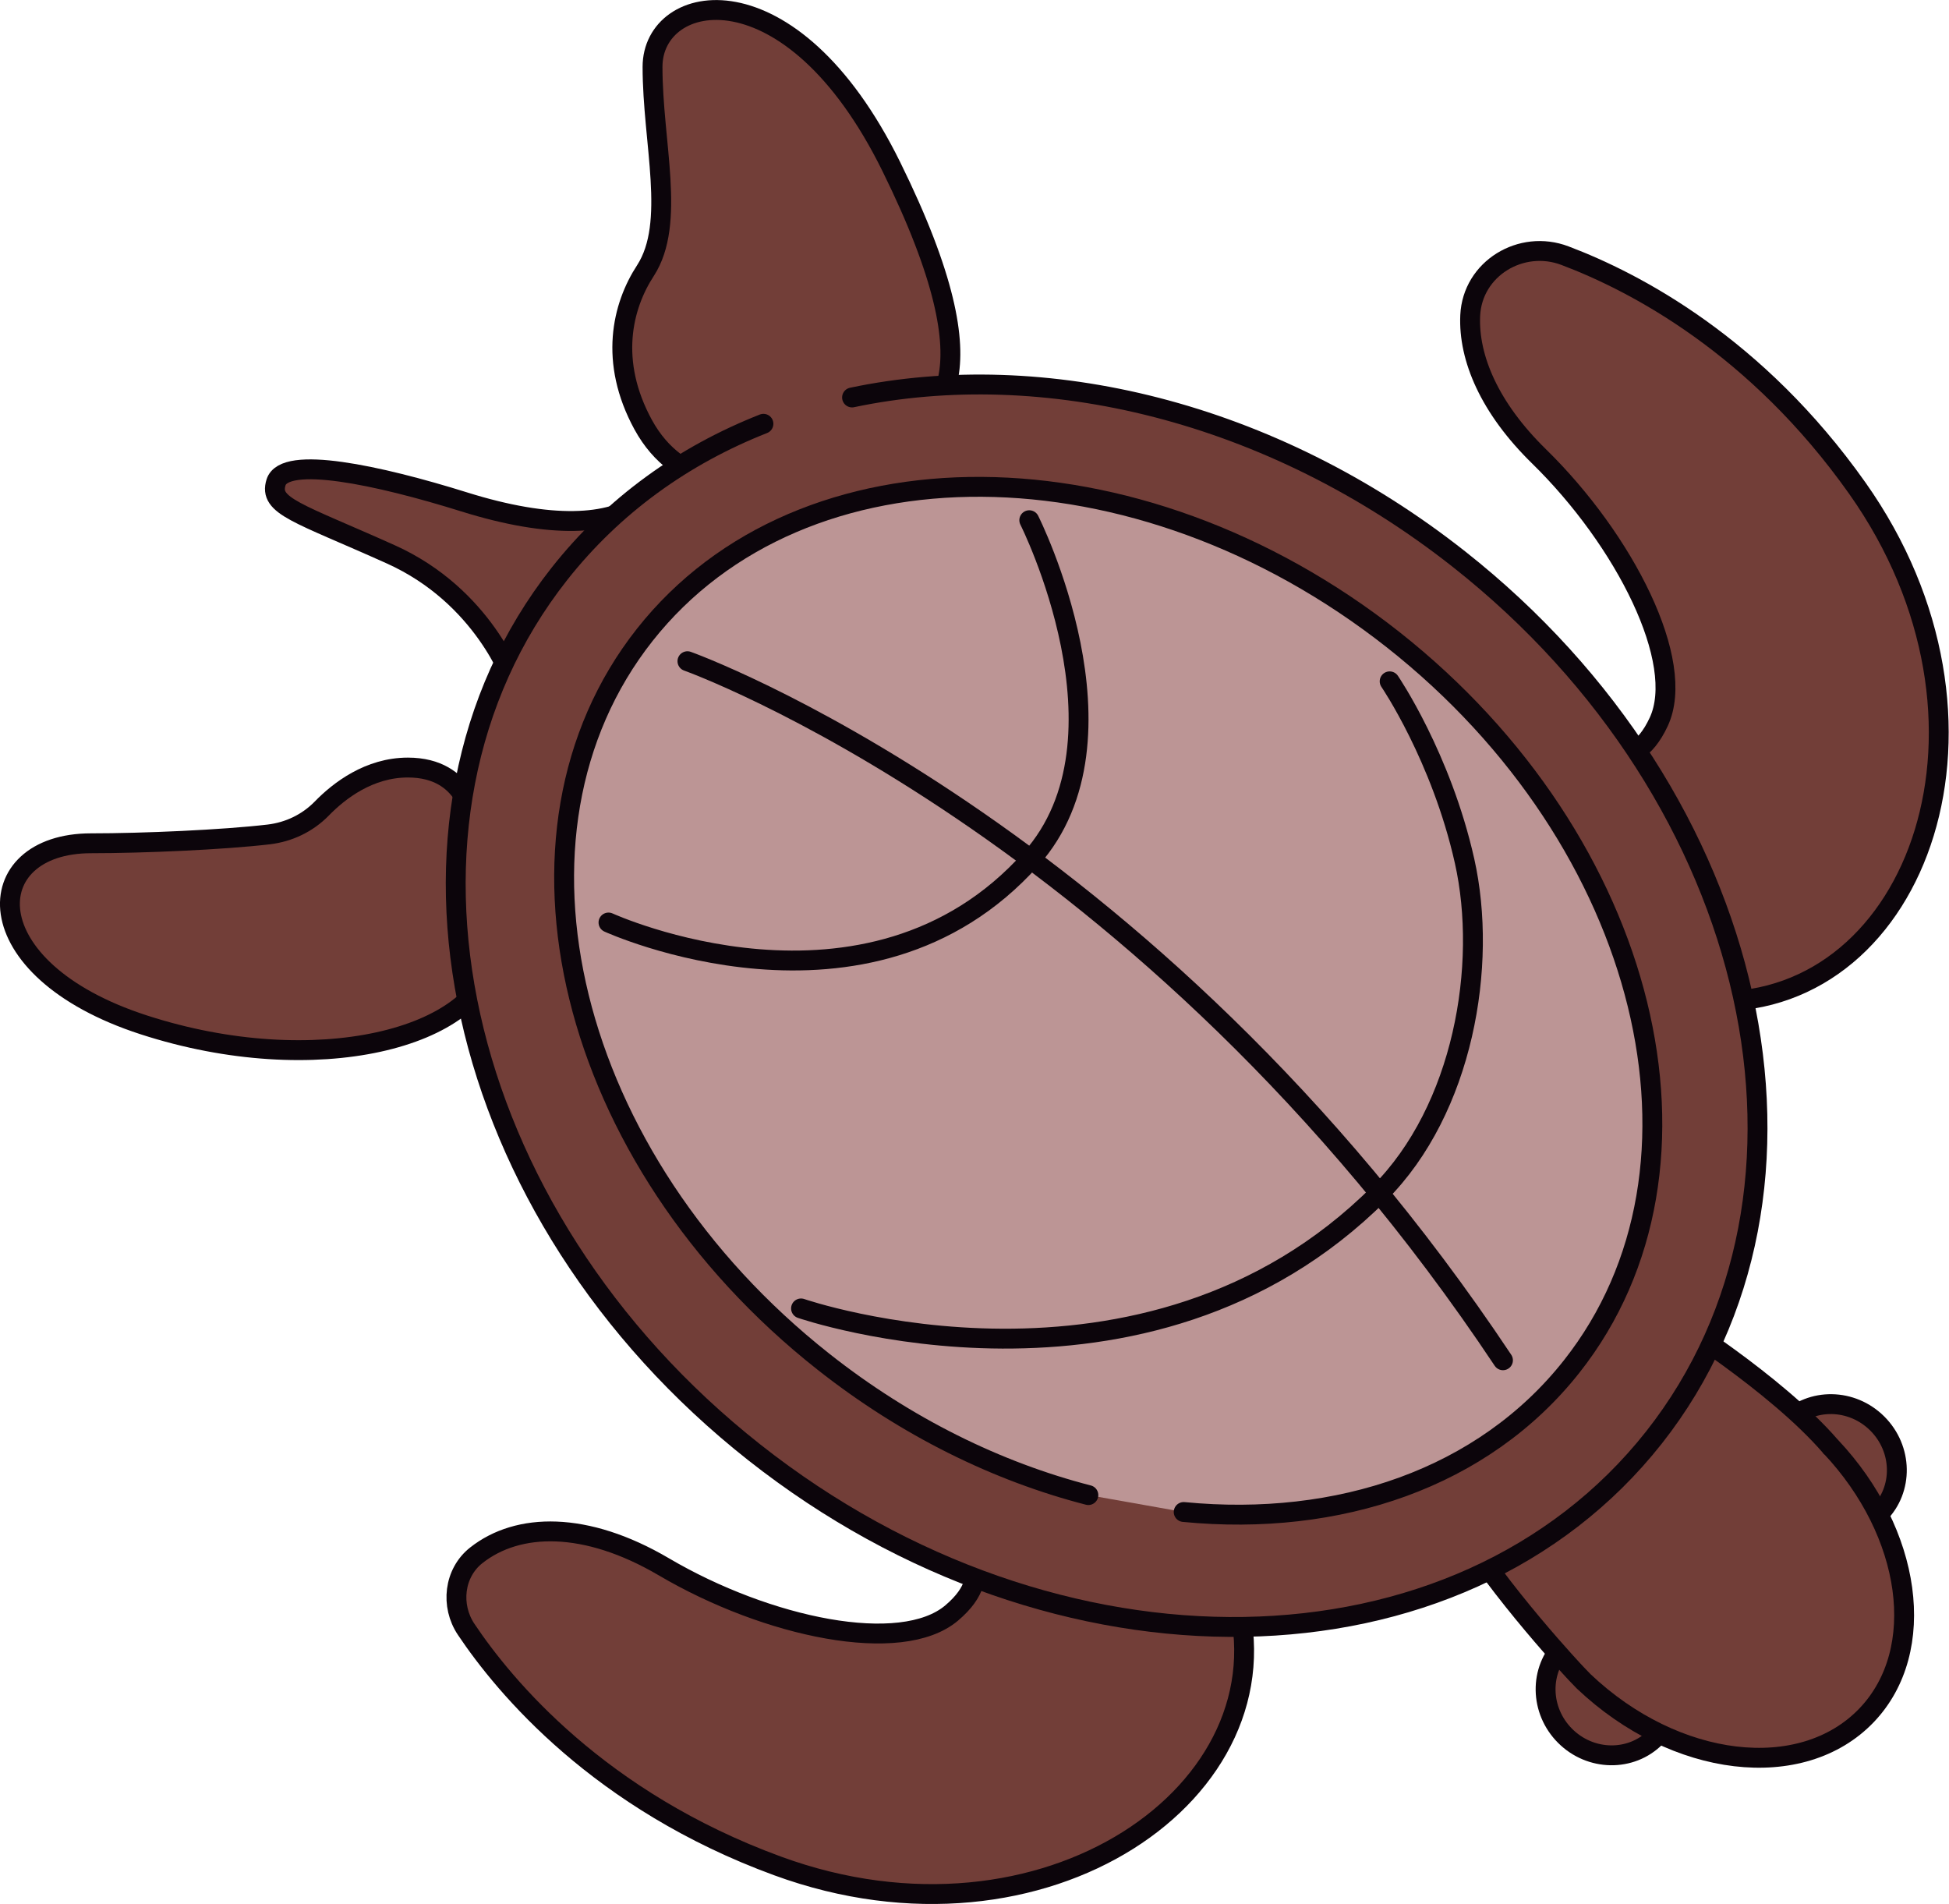 <?xml version="1.0" encoding="UTF-8"?> <svg xmlns="http://www.w3.org/2000/svg" id="_Слой_2" data-name="Слой 2" viewBox="0 0 72.58 70.9"><defs><style> .cls-1 { fill: #bc9595; } .cls-1, .cls-2, .cls-3 { stroke: #0c050b; stroke-linecap: round; stroke-linejoin: round; stroke-width: .74px; } .cls-2 { fill: #723e38; } .cls-3 { fill: none; } </style></defs><g id="content"><g><g><ellipse class="cls-2" cx="59.94" cy="62.98" rx="2.34" ry="2.42" transform="translate(-26.98 60.83) rotate(-45)"></ellipse><ellipse class="cls-2" cx="68.26" cy="54.66" rx="2.34" ry="2.42" transform="translate(-18.66 64.28) rotate(-45)"></ellipse><path class="cls-2" d="M68.18,53.88s0-.02-.02-.03c-2.05-2.37-6.04-4.84-6.04-4.84,0,0-1.7.89-3.54,2.13-.47.23-.9.53-1.28.91-2.1,1.58-3.93,3.15-3.12,4.49,1.68,2.78,4.53,5.79,4.53,5.79.09.09.18.19.27.28,3.41,3.23,8.12,3.79,10.54,1.25,2.3-2.42,1.67-6.79-1.34-9.99Z"></path></g><path class="cls-2" d="M35.57,57.34s1.75,1.13-.13,2.72-6.86.55-10.72-1.72c-2.91-1.71-5.43-1.65-6.98-.43-.84.66-.97,1.88-.38,2.76,1.44,2.15,4.96,6.38,11.6,8.81,9.94,3.64,19.17-2.82,17.07-10.1-1.84-6.37-10.46-2.04-10.46-2.04Z"></path><path class="cls-2" d="M59.18,27.72s1.55,1.39,2.59-.84-1.27-6.77-4.46-9.89c-1.84-1.8-2.63-3.66-2.56-5.24.08-1.75,1.9-2.85,3.53-2.23,2.62.99,7.13,3.35,10.88,8.65,6.12,8.64,2.3,19.23-5.28,19.12-6.63-.1-4.71-9.56-4.71-9.56Z"></path><path class="cls-2" d="M27.8,17.98s-2.49.32-3.85-2.17c-1.28-2.35-.78-4.41.09-5.74,1.14-1.77.26-4.75.26-7.58s5.15-3.88,8.89,3.71c4.04,8.19,1.6,9.56-.06,10.12s-5.33,1.65-5.33,1.65Z"></path><path class="cls-2" d="M17.61,30.59s-.18-2.01-2.42-2.01c-1.44,0-2.56.86-3.21,1.53-.53.54-1.22.87-1.97.96-1.7.2-4.68.33-6.62.33-4.19,0-4.45,4.68,1.96,6.76s12.56.5,13.01-2.61-.76-4.96-.76-4.96Z"></path><path class="cls-2" d="M19.1,25.37s-1.08-3.17-4.55-4.73-4.55-1.79-4.27-2.68c.32-1.01,3.78-.28,7.01.73s5.44.88,6.6,0-4.79,6.67-4.79,6.67Z"></path><g><path class="cls-2" d="M31.73,14.8c7.13-1.5,15.59.49,22.6,6.02,11.26,8.88,14.5,23.53,7.26,32.71-7.25,9.18-22.25,9.43-33.5.55-11.26-8.88-14.5-23.53-7.26-32.71,2.02-2.56,4.63-4.42,7.6-5.59"></path><path class="cls-1" d="M40.53,55.67c-3.38-.87-6.78-2.53-9.87-4.97-9.53-7.52-12.51-19.64-6.65-27.06s18.33-7.34,27.87.18c9.53,7.52,12.51,19.64,6.65,27.06-3.29,4.17-8.68,5.98-14.45,5.42"></path><g><path class="cls-3" d="M25.6,24.62s17.09,6.09,30.37,26.03"></path><path class="cls-3" d="M22.66,34.35s9.66,4.42,15.73-2.36c4.03-4.5-.06-12.62-.06-12.62"></path><path class="cls-3" d="M29.83,48.72s12.82,4.43,21.54-4.29c3.12-3.12,4.04-8.49,3.17-12.37s-2.79-6.69-2.79-6.69"></path></g></g></g></g></svg> 